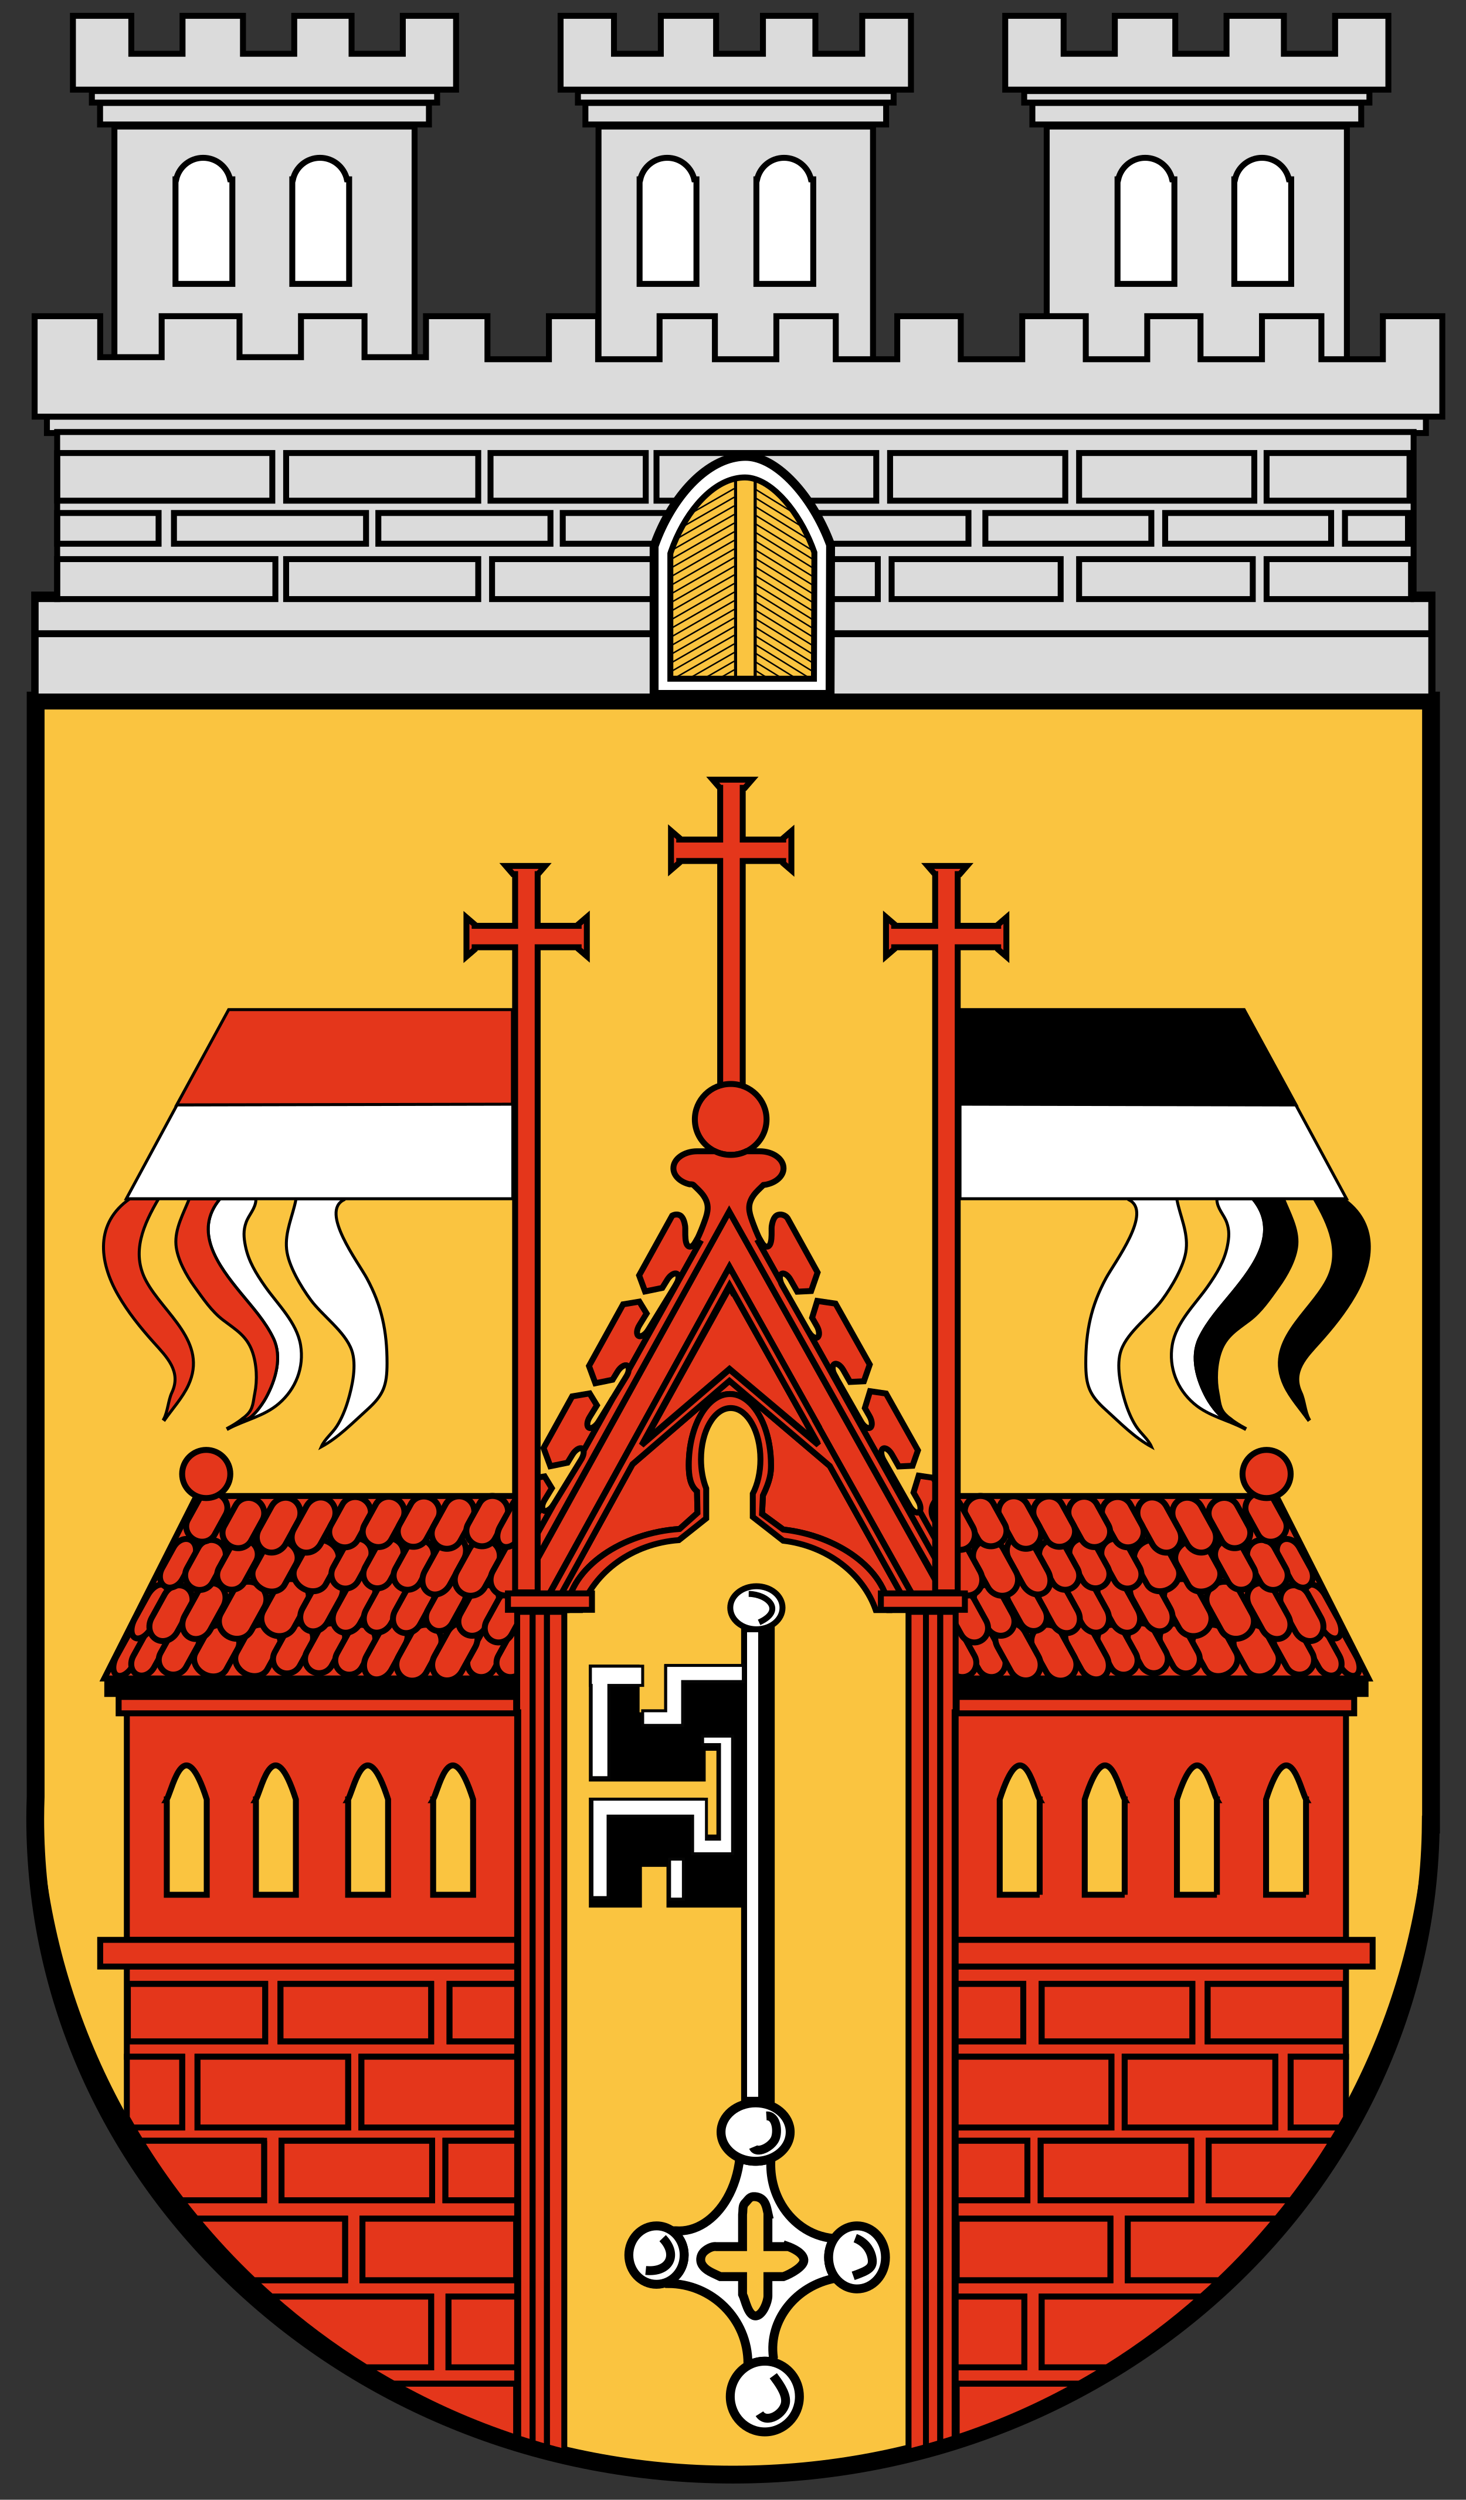 <?xml version="1.0" encoding="utf-8"?>
<!-- Generator: Adobe Illustrator 12.0.0, SVG Export Plug-In . SVG Version: 6.00 Build 51448)  -->
<!DOCTYPE svg PUBLIC "-//W3C//DTD SVG 1.0//EN" "http://www.w3.org/TR/2001/REC-SVG-20010904/DTD/svg10.dtd">
<svg  version="1.0" id="Layer_1" xmlns="http://www.w3.org/2000/svg" xmlns:xlink="http://www.w3.org/1999/xlink" width="494" height="841.89" viewBox="0 0 494 841.89"
	 style="overflow:visible;enable-background:new 0 0 494 841.89;" xml:space="preserve">
<rect x="0" y="0" width="494" height="841.89" fill="#333333" stroke="none"/>
<style type="text/css">
<![CDATA[
	.st0{fill:#E4361B;stroke:#000000;stroke-width:2;}
	.st1{stroke:#000000;}
	.st2{fill:none;stroke:#000000;stroke-width:0.5;}
	.st3{fill:#FFFFFF;stroke:#000000;stroke-width:2;}
	.st4{fill:#FFFFFF;stroke:#000000;stroke-width:3;}
	.st5{fill:#E4361B;stroke:#000000;}
	.st6{fill:#FAC440;stroke:#000000;stroke-width:3;}
	.st7{fill:none;}
	.st8{fill:none;stroke:#000000;stroke-width:2;}
	.st9{fill:none;stroke:#000000;stroke-width:3;}
	.st10{fill:none;stroke:#000000;stroke-width:5;}
	.st11{fill:none;stroke:#000000;stroke-width:6;}
	.st12{fill:#FFFFFF;stroke:#000000;}
	.st13{fill:#DBDBDB;stroke:#000000;stroke-width:2;}
	.st14{fill:#FFFFFF;stroke:#050505;}
	.st15{fill:#FAC440;stroke:#000000;}
]]>
</style>
<path class="st6" d="M482.215,200.733H12.012v391.063c-0.085,2.582-0.143,5.171-0.143,7.774
	c0,129.218,105.278,233.97,235.144,233.97c129.155,0,233.976-103.614,235.116-231.86h0.086V200.733z"/>
<path class="st11" d="M482.215,235.947H12.012v369.231c-0.085,2.438-0.144,4.883-0.144,7.34
	c0,122.005,105.278,220.907,235.145,220.907c129.155,0,233.976-97.83,235.116-218.914h0.086V235.947z"/>
<g>
	<g>
		<rect x="250.738" y="548.725" class="st3" width="9.321" height="158.462"/>
		<line class="st10" x1="257.988" y1="706.668" x2="257.988" y2="549.243"/>
		<ellipse class="st3" cx="254.881" cy="541.476" rx="8.803" ry="7.249"/>
		<path class="st8" d="M255.792,546.396c8.825-3.992,2.871-9.532-3.5-9.58"/>
		<polygon points="250.738,560.636 223.811,560.636 223.811,576.689 215.524,576.689 215.524,560.636 198.436,560.636 
			198.436,599.992 209.828,599.992 215.524,599.992 237.792,599.992 237.792,589.635 241.417,589.635 241.417,617.857 
			237.274,617.857 237.274,605.429 216.302,605.429 209.828,605.429 198.436,605.429 198.436,642.455 216.302,642.455 
			216.302,628.732 224.587,628.732 224.587,642.455 241.417,642.455 244.783,642.455 250.479,642.455 250.479,589.635 
			250.738,589.635 		"/>
		<polygon class="st14" points="216.561,561.153 205.168,561.153 199.213,561.153 198.954,561.153 198.954,567.626 199.213,567.626 
			199.213,598.697 205.168,598.697 205.168,567.626 216.561,567.626 		"/>
		<polygon class="st14" points="250.479,560.895 230.024,560.895 224.328,560.895 224.328,566.332 224.328,576.171 216.561,576.171 
			216.561,581.091 224.328,581.091 230.024,581.091 230.024,576.171 230.024,566.332 250.479,566.332 		"/>
		<polygon class="st14" points="242.453,584.715 236.756,584.715 236.756,587.563 242.453,587.563 242.453,619.41 238.051,619.41 
			238.051,611.644 238.051,607.241 238.051,605.947 204.909,605.947 199.472,605.947 199.472,611.644 199.472,639.09 
			204.909,639.09 204.909,611.644 233.39,611.644 233.39,619.41 233.39,623.813 233.39,624.33 242.453,624.33 246.854,624.33 
			246.854,619.41 246.854,587.563 246.854,584.715 		"/>
		<rect x="225.623" y="626.143" class="st14" width="4.66" height="13.465"/>
	</g>
	<g>
		<g>
			<path class="st7" d="M265.289,756.495l-0.051,0.145h-6.474v-10.615l0.124-0.031c-0.331-1.43-0.549-3.231-1.438-4.526
				c-0.612-0.88-1.534-1.532-3.004-1.657c-1.864-0.165-2.206,0.974-3.407,2.186c-0.115,0.114-0.218,0.238-0.291,0.373
				c-0.559,0.933-0.342,2.278-0.528,3.531v10.74h-8.802c-0.28-0.052-0.59-0.052-0.902,0c-1.294,0.187-2.765,1.108-3.5,1.937
				c-0.508,0.57-0.818,1.327-0.891,2.092c-0.052,0.664,0.062,1.326,0.373,1.886c1.212,2.217,3.998,3.076,6.214,4.185h7.508v5.955
				c0.964,1.937,1.887,7.675,4.661,7.25c2.186-0.343,3.863-4.703,3.884-6.671v-6.534h5.23c2.506-0.911,7.032-3.449,6.888-5.614
				C270.717,758.763,267.133,757.147,265.289,756.495z"/>
			<path class="st4" d="M279.22,760.265c0-2.382,0.715-4.577,1.905-6.349l-0.279-0.03c-7.943-0.727-14.552-5.646-18.166-12.584
				c-2.195-4.226-3.283-9.197-2.869-14.428c-1.563,0.652-3.324,1.025-5.188,1.025c-1.927,0-3.749-0.394-5.344-1.087
				c-0.519,5.085-2.04,9.725-4.247,13.566c-4.09,7.115-10.543,11.508-17.41,10.916l-1.191,0.032
				c2.485,1.771,4.111,4.764,4.111,8.161c0,0.342-0.021,0.674-0.051,1.004c-0.342,3.636-2.569,6.69-5.634,8.059l0.249,0.518
				c14.882,0,26.927,12.045,26.927,26.928l0.146,0.662c1.646-0.921,3.542-1.439,5.551-1.439c0.851,0,1.688,0.094,2.486,0.27
				l0.383-1.574c-1.688-12.366,7.457-24.142,20.87-26.617l0.093-0.072C280.11,765.36,279.22,762.927,279.22,760.265z
				 M263.995,766.738h-5.23v6.534c-0.021,1.968-1.698,6.328-3.884,6.671c-2.774,0.425-3.697-5.313-4.661-7.25v-5.955h-7.508
				c-2.216-1.108-5.002-1.968-6.214-4.185c-0.311-0.56-0.425-1.222-0.373-1.886c0.073-0.765,0.383-1.521,0.891-2.092
				c0.735-0.828,2.206-1.75,3.5-1.937c0.312-0.052,0.622-0.052,0.902,0h8.802v-10.74c0.187-1.253-0.03-2.599,0.528-3.531
				c0.073-0.135,0.176-0.259,0.291-0.373c1.201-1.212,1.543-2.351,3.407-2.186c1.47,0.125,2.392,0.777,3.004,1.657
				c0.89,1.295,1.107,3.097,1.438,4.526l-0.124,0.031v10.615h6.474l0.051-0.145c1.844,0.652,5.428,2.268,5.594,4.629
				C271.027,763.289,266.501,765.827,263.995,766.738z"/>
		</g>
		<path class="st4" d="M249.278,726.813c-3.749-1.646-6.308-4.94-6.308-8.752c0-5.438,5.22-9.839,11.651-9.839
			s11.651,4.401,11.651,9.839c0,3.863-2.631,7.197-6.463,8.813c-1.563,0.652-3.324,1.025-5.188,1.025
			C252.695,727.899,250.873,727.506,249.278,726.813z"/>
		<path class="st4" d="M226.431,751.327c2.485,1.771,4.111,4.764,4.111,8.161c0,0.342-0.021,0.674-0.051,1.004
			c-0.342,3.636-2.569,6.69-5.634,8.059c-1.119,0.497-2.341,0.776-3.635,0.776c-5.147,0-9.321-4.401-9.321-9.839
			s4.174-9.839,9.321-9.839C223.147,749.649,224.95,750.271,226.431,751.327z"/>
		<path class="st4" d="M281.125,753.916c1.74-2.589,4.536-4.267,7.675-4.267c5.293,0,9.58,4.753,9.58,10.615
			s-4.287,10.616-9.58,10.616c-2.89,0-5.479-1.419-7.239-3.656c-1.45-1.864-2.341-4.298-2.341-6.96
			C279.22,757.883,279.935,755.688,281.125,753.916z"/>
		<path class="st4" d="M260.215,795.488c5.24,1.17,9.166,5.935,9.166,11.642c0,6.576-5.221,11.91-11.652,11.91
			c-6.431,0-11.65-5.334-11.65-11.91c0-4.526,2.465-8.451,6.1-10.472c1.646-0.921,3.542-1.439,5.551-1.439
			C258.579,795.219,259.417,795.313,260.215,795.488z"/>
	</g>
	<path class="st9" d="M258.247,712.623c3.484-0.21,3.961,5.256,2.987,7.626c-1.177,2.857-6.331,5.394-7.389,2.852"/>
	<path class="st9" d="M223.292,753.792c5.37,5.609,2.305,11.665-5.696,10.875"/>
	<path class="st9" d="M288.188,753.792c3.204,1.226,4.889,3.676,5.474,5.879c1.059,3.981-0.697,4.878-6.157,6.809"/>
	<path class="st9" d="M255.916,812.919c2.314,3.695,8.552,0.025,8.802-4.063c0.188-3.047-2.544-6.545-4.141-8.717"/>
</g>
<g>
	<rect x="12.012" y="213.598" class="st13" width="470.286" height="20.98"/>
	<g>
		<rect x="30.957" y="30.665" class="st13" width="116.342" height="3.884"/>
		<rect x="33.718" y="34.678" class="st13" width="110.818" height="7.25"/>
		<rect x="38.551" y="42.618" class="st13" width="101.152" height="87.688"/>
		<polygon class="st13" points="153.683,5.33 153.683,30.187 24.573,30.187 24.573,5.33 44.251,5.33 44.251,18.11 61.506,18.11 
			61.506,5.33 81.878,5.33 81.878,18.11 99.143,18.11 99.143,5.33 118.469,5.33 118.469,18.11 135.734,18.11 135.734,5.33 		"/>
		<path class="st3" d="M116.896,60.397c-0.942-4.149-4.647-7.25-9.083-7.25s-8.14,3.101-9.083,7.25h-0.239v35.213h19.16V60.397
			H116.896z"/>
		<path class="st3" d="M77.54,60.397c-0.943-4.149-4.647-7.25-9.083-7.25c-4.435,0-8.139,3.101-9.083,7.25h-0.238v35.213h19.16
			V60.397H77.54z"/>
	</g>
	<g>
		<rect x="345.115" y="30.665" class="st13" width="116.342" height="3.884"/>
		<rect x="347.877" y="34.678" class="st13" width="110.818" height="7.25"/>
		<rect x="352.71" y="42.618" class="st13" width="101.152" height="87.688"/>
		<polygon class="st13" points="467.84,5.33 467.84,30.187 338.731,30.187 338.731,5.33 358.41,5.33 358.41,18.11 375.664,18.11 
			375.664,5.33 396.036,5.33 396.036,18.11 413.301,18.11 413.301,5.33 432.628,5.33 432.628,18.11 449.893,18.11 449.893,5.33 		
			"/>
		<path class="st3" d="M434.335,60.397c-0.943-4.149-4.648-7.25-9.083-7.25c-4.436,0-8.141,3.101-9.082,7.25h-0.239v35.213h19.16
			V60.397H434.335z"/>
		<path class="st3" d="M394.978,60.397c-0.941-4.149-4.646-7.25-9.082-7.25c-4.435,0-8.14,3.101-9.083,7.25h-0.237v35.213h19.159
			V60.397H394.978z"/>
	</g>
	<g>
		<rect x="194.74" y="30.665" class="st13" width="106.387" height="3.884"/>
		<rect x="197.265" y="34.678" class="st13" width="101.336" height="7.25"/>
		<rect x="201.685" y="42.618" class="st13" width="92.497" height="87.688"/>
		<polygon class="st13" points="306.963,5.33 306.963,30.187 188.902,30.187 188.902,5.33 206.896,5.33 206.896,18.11 
			222.675,18.11 222.675,5.33 241.304,5.33 241.304,18.11 257.09,18.11 257.09,5.33 274.762,5.33 274.762,18.11 290.551,18.11 
			290.551,5.33 		"/>
		<path class="st3" d="M273.284,60.397c-0.941-4.149-4.646-7.25-9.082-7.25s-8.14,3.101-9.083,7.25h-0.238v35.213h19.16V60.397
			H273.284z"/>
		<path class="st3" d="M233.929,60.397c-0.943-4.149-4.647-7.25-9.083-7.25c-4.435,0-8.139,3.101-9.083,7.25h-0.239v35.213h19.161
			V60.397H233.929z"/>
	</g>
	<rect x="15.808" y="140.319" class="st13" width="464.679" height="5.523"/>
	<polygon class="st13" points="486.016,106.486 486.016,140.322 11.67,140.322 11.67,106.486 33.761,106.486 33.761,120.292 
		54.475,120.292 54.475,106.486 80.709,106.486 80.709,120.292 101.423,120.292 101.423,106.486 122.831,106.486 122.831,120.292 
		143.544,120.292 143.544,106.486 164.258,106.486 164.258,120.986 184.972,120.986 184.972,106.486 201.543,106.486 
		201.543,120.986 222.257,120.986 222.257,106.486 240.899,106.486 240.899,120.986 261.612,120.986 261.612,106.486 
		281.633,106.486 281.633,120.986 302.347,120.986 302.347,106.486 323.755,106.486 323.755,120.986 344.469,120.986 
		344.469,106.486 365.876,106.486 365.876,120.986 386.589,120.986 386.589,106.486 404.538,106.486 404.538,120.986 
		425.252,120.986 425.252,106.486 445.272,106.486 445.272,120.986 465.985,120.986 465.985,106.486 	"/>
	<polygon class="st13" points="476.345,201.77 476.345,145.498 19.26,145.498 19.26,201.77 12.012,201.77 12.012,213.267 
		482.298,213.267 482.298,201.77 	"/>
	<g>
		<rect x="19.262" y="152.574" class="st8" width="72.498" height="16.053"/>
		<rect x="96.42" y="152.574" class="st8" width="64.73" height="16.053"/>
		<rect x="165.293" y="152.574" class="st8" width="52.303" height="16.053"/>
		<rect x="221.221" y="152.574" class="st8" width="74.052" height="16.053"/>
		<rect x="299.934" y="152.574" class="st8" width="59.034" height="16.053"/>
		<rect x="363.628" y="152.574" class="st8" width="59.035" height="16.053"/>
		<rect x="426.806" y="152.574" class="st8" width="48.161" height="16.053"/>
		<rect x="453.216" y="172.77" class="st8" width="21.231" height="10.357"/>
		<rect x="392.628" y="172.77" class="st8" width="55.928" height="10.357"/>
		<rect x="332.04" y="172.77" class="st8" width="55.928" height="10.357"/>
		<rect x="189.632" y="172.77" class="st8" width="136.711" height="10.357"/>
		<rect x="127.491" y="172.77" class="st8" width="57.999" height="10.357"/>
		<rect x="58.618" y="172.77" class="st8" width="64.73" height="10.357"/>
		<rect x="19.262" y="172.77" class="st8" width="34.178" height="10.357"/>
		<rect x="19.262" y="188.305" class="st8" width="73.534" height="13.464"/>
		<rect x="96.42" y="188.305" class="st8" width="64.73" height="13.464"/>
		<rect x="165.812" y="188.305" class="st8" width="129.979" height="13.464"/>
		<rect x="300.451" y="188.305" class="st8" width="56.963" height="13.464"/>
		<rect x="363.628" y="188.305" class="st8" width="58.518" height="13.464"/>
		<rect x="426.806" y="188.305" class="st8" width="48.677" height="13.464"/>
	</g>
	<g>
		<g>
			<path class="st7" d="M254.498,161.895c-1.166-0.394-2.331-0.601-3.466-0.601c-1.063,0-2.126,0.125-3.18,0.373
				c-8.946,2.01-17.073,12.243-21.254,24.194c-0.071,0.207-0.143,0.424-0.214,0.642v41.583h21.469h6.646h19.281l0.143-41.945
				C269.863,174.604,262.053,164.401,254.498,161.895z"/>
			<path class="st4" d="M254.498,154.1c-1.084-0.268-2.167-0.408-3.241-0.408c-1.145,0-2.279,0.109-3.404,0.328
				c-11.419,2.118-21.847,14.583-27.163,29.164c-0.092,0.249-0.184,0.506-0.276,0.766v49.927h27.439h6.646h25.211l0.173-50.365
				C274.618,169.129,264.281,156.486,254.498,154.1z M273.779,228.086h-19.281h-6.646h-21.469v-41.583
				c0.072-0.217,0.144-0.435,0.214-0.642c4.181-11.952,12.309-22.185,21.254-24.194c1.054-0.248,2.117-0.373,3.18-0.373
				c1.135,0,2.3,0.207,3.466,0.601c7.555,2.506,15.365,12.708,19.424,24.246L273.779,228.086z"/>
		</g>
		<path class="st15" d="M254.498,161.895v66.191h-6.646v-66.419c1.054-0.248,2.117-0.373,3.18-0.373
			C252.167,161.294,253.332,161.501,254.498,161.895z"/>
		<path class="st15" d="M273.922,186.141l-0.143,41.945h-19.281v-66.191C262.053,164.401,269.863,174.604,273.922,186.141z"/>
		<path class="st15" d="M247.853,161.667v66.419h-21.469v-41.583c0.072-0.217,0.144-0.435,0.214-0.642
			C230.779,173.91,238.907,163.677,247.853,161.667z"/>
		<g>
			<line class="st2" x1="254.182" y1="179.078" x2="273.861" y2="191.248"/>
			<line class="st2" x1="254.182" y1="176.171" x2="273.861" y2="188.341"/>
			<line class="st2" x1="254.182" y1="216.869" x2="272.644" y2="228.287"/>
			<line class="st2" x1="254.182" y1="213.962" x2="273.861" y2="226.131"/>
			<line class="st2" x1="254.182" y1="211.055" x2="273.861" y2="223.224"/>
			<line class="st2" x1="254.182" y1="208.148" x2="273.861" y2="220.318"/>
			<line class="st2" x1="254.182" y1="205.242" x2="273.861" y2="217.411"/>
			<line class="st2" x1="254.182" y1="202.334" x2="273.861" y2="214.503"/>
			<line class="st2" x1="254.182" y1="199.427" x2="273.861" y2="211.597"/>
			<line class="st2" x1="254.182" y1="196.52" x2="273.861" y2="208.689"/>
			<line class="st2" x1="254.182" y1="193.613" x2="273.861" y2="205.782"/>
			<line class="st2" x1="254.182" y1="190.706" x2="273.861" y2="202.876"/>
			<line class="st2" x1="254.182" y1="187.799" x2="273.861" y2="199.969"/>
			<line class="st2" x1="254.182" y1="184.892" x2="273.861" y2="197.062"/>
			<line class="st2" x1="254.182" y1="181.985" x2="273.861" y2="194.154"/>
			<line class="st2" x1="254.182" y1="173.265" x2="273.861" y2="185.434"/>
			<line class="st2" x1="254.182" y1="170.357" x2="272.267" y2="181.541"/>
			<line class="st2" x1="254.182" y1="167.45" x2="270.084" y2="177.285"/>
			<line class="st2" x1="254.182" y1="164.543" x2="267.088" y2="172.524"/>
			<line class="st2" x1="254.182" y1="219.776" x2="267.984" y2="228.311"/>
			<line class="st2" x1="254.182" y1="222.684" x2="262.963" y2="228.113"/>
			<line class="st2" x1="254.182" y1="225.59" x2="258.336" y2="228.16"/>
		</g>
		<g>
			<line class="st2" x1="247.408" y1="179.078" x2="226.195" y2="191.248"/>
			<line class="st2" x1="247.408" y1="176.171" x2="226.195" y2="188.341"/>
			<line class="st2" x1="247.408" y1="216.869" x2="227.506" y2="228.287"/>
			<line class="st2" x1="247.408" y1="213.962" x2="226.195" y2="226.131"/>
			<line class="st2" x1="247.408" y1="211.055" x2="226.195" y2="223.224"/>
			<line class="st2" x1="247.408" y1="208.148" x2="226.195" y2="220.318"/>
			<line class="st2" x1="247.408" y1="205.242" x2="226.195" y2="217.411"/>
			<line class="st2" x1="247.408" y1="202.334" x2="226.195" y2="214.503"/>
			<line class="st2" x1="247.408" y1="199.427" x2="226.195" y2="211.597"/>
			<line class="st2" x1="247.408" y1="196.52" x2="226.195" y2="208.689"/>
			<line class="st2" x1="247.408" y1="193.613" x2="226.195" y2="205.782"/>
			<line class="st2" x1="247.408" y1="190.706" x2="226.195" y2="202.876"/>
			<line class="st2" x1="247.408" y1="187.799" x2="226.195" y2="199.969"/>
			<line class="st2" x1="247.408" y1="184.892" x2="226.195" y2="197.062"/>
			<line class="st2" x1="247.408" y1="181.985" x2="226.195" y2="194.154"/>
			<line class="st2" x1="247.408" y1="173.265" x2="226.195" y2="185.434"/>
			<line class="st2" x1="247.408" y1="170.357" x2="227.912" y2="181.541"/>
			<line class="st2" x1="247.408" y1="167.45" x2="230.266" y2="177.285"/>
			<line class="st2" x1="247.408" y1="164.543" x2="233.495" y2="172.524"/>
			<line class="st2" x1="247.408" y1="219.776" x2="232.529" y2="228.311"/>
			<line class="st2" x1="247.408" y1="222.684" x2="237.941" y2="228.113"/>
			<line class="st2" x1="247.408" y1="225.59" x2="242.928" y2="228.16"/>
		</g>
	</g>
</g>
<g>
	<g>
		<path class="st0" d="M279.624,493.74l-16.665-14.147l-8.896-7.55l-1.325-1.119l-6.939-5.882l-16.923,14.551l-15.743,13.557
			l-27.021,49.103h4.91c1.305-14.438,18.663-26.017,37.989-27.311l6.018-5.396l-0.146-7.271c-2.351-1.978-2.786-5.313-2.786-8.834
			c0-13.227,6.204-23.945,13.857-23.945c2.154,0,4.185,0.849,5.997,2.361c4.65,3.862,7.85,12.076,7.85,21.584
			c0,2.548-0.228,5.013-2.724,10.243l-0.3,6.203l7.156,5.252c18.208,2.039,34.396,13.267,35.658,27.113h7.095L279.624,493.74z"/>
		<path class="st0" d="M314.506,497.718l25.26,44.97l-11.361-0.032v-0.579l-18.486-33.091c0.465-0.704,0.279-2.164-0.498-3.521
			l-1.584-2.796l1.739-5.677L314.506,497.718z"/>
		<path class="st0" d="M324.789,542.169l-43.933-78.639l0.477-0.26l8.876,15.597c0.901,1.585,2.268,2.465,3.044,1.959
			c0.777-0.529,0.674-2.238-0.228-3.822l-1.595-2.786l1.751-5.676l5.385,0.787l10.75,19.14l-1.813,5.188l-4.661,0.228l-2.298-4.038
			c-0.902-1.585-2.268-2.466-3.045-1.938c-0.777,0.507-0.674,2.216,0.237,3.812l8.866,15.608c0.372,0.631,0.808,1.16,1.242,1.521
			c0.664,0.55,1.336,0.735,1.802,0.426c0.115-0.073,0.198-0.176,0.271-0.291l18.486,33.091v0.579l-3.615-0.01V542.169z"/>
		<path class="st0" d="M281.105,459.449c-0.777,0.518-0.674,2.217,0.228,3.821l-0.477,0.26l-8.317-14.894
			c0.901,1.48,2.186,2.268,2.931,1.781c0.777-0.518,0.675-2.237-0.227-3.822l-1.586-2.786l1.74-5.664l6.152,0.899l11.527,20.518
			l-1.967,5.635l-4.673,0.229l-2.288-4.03C283.238,459.801,281.882,458.921,281.105,459.449z"/>
		<polygon class="st0" points="269.349,480.847 245.818,461.013 222.609,480.847 217.078,485.568 245.902,433.547 246.533,434.696 
			246.627,434.54 264.44,466.264 272.777,481.208 272.736,481.208 275.356,485.91 		"/>
		<path class="st0" d="M263.322,429.041c-0.57,0.372-0.663,1.398-0.312,2.548l-7.404-13.256l0.725-0.405
			c0.56,0.964,1.129,1.688,1.625,1.854c2.694,0.849,1.887-5.469,2.083-6.774c0.165-1.118,0.59-3.055,1.719-3.676
			c1.233-0.673,2.931-0.103,3.625,0.942l10.119,18.281l-2.176,6.245l-4.661,0.228l-2.298-4.039
			C265.465,429.394,264.1,428.523,263.322,429.041z"/>
		<path class="st0" d="M263.913,282.297v0.461h-13.637v-17.425h0.744l2.386-2.75h-13.249l2.384,2.75h0.139v17.425h-13.808v-0.59
			l-2.763-2.375v13.191l2.763-2.375v-0.633h13.808V375.3c2.532,0.939,5.064,1.22,7.596,1.298v-86.621h13.637v0.762l2.761,2.375
			v-13.192L263.913,282.297z"/>
		<path class="st0" d="M251.525,387.737c-1.595,0.788-3.397,1.223-5.293,1.223c-1.905,0-3.708-0.435-5.302-1.223
			c-0.632-0.3-1.244-0.663-1.802-1.077c-3.024-2.165-4.982-5.676-4.982-9.652c0-6.597,5.407-11.942,12.086-11.942
			c6.67,0,12.076,5.345,12.076,11.942c0,4.35-2.351,8.161-5.851,10.232C252.157,387.427,251.847,387.593,251.525,387.737z"/>
		<polygon class="st0" points="246.026,427.042 245.994,427.094 245.777,426.69 231.588,452.479 213.34,485.548 205.696,499.416 
			199.43,510.757 195.401,518.058 182.196,541.993 181.906,541.993 171.777,541.993 184.982,518.058 185.904,516.391 
			189.011,510.757 193.547,502.534 198.819,492.984 214.044,465.394 214.22,465.063 231.268,434.178 238.89,420.362 
			245.716,407.996 252.51,420.134 260.608,434.613 277.863,465.455 293.938,494.186 298.441,502.244 303.206,510.757 
			306.189,516.102 307.286,518.058 320.968,542.512 310.539,542.512 296.857,518.058 292.777,510.757 286.387,499.344 
			278.629,485.487 275.336,479.593 275.346,479.593 275.305,479.52 275.346,479.52 260.691,453.317 		"/>
		<path class="st0" d="M228.015,432.271c0.777-1.448,0.829-2.889,0.052-3.293c-0.818-0.424-2.268,0.486-3.221,2.051l-1.678,2.724
			l-5.8,1.191l-1.999-5.406l11.144-20.113c0.798-0.446,1.833-0.549,2.662-0.094c1.118,0.622,1.543,2.559,1.708,3.676
			c0.197,1.306-0.61,7.624,2.082,6.774c0.508-0.167,1.066-0.891,1.626-1.854l1.18,0.663l-7.674,13.734L228.015,432.271z"/>
		<path class="st0" d="M228.098,432.324l-16.25,29.082c0.093-0.715-0.083-1.273-0.518-1.501c-0.829-0.436-2.269,0.477-3.231,2.04
			l-1.678,2.733l-5.8,1.181l-2.144-5.81l11.496-20.766l5.468-0.911l2.444,3.996l-2.434,3.957c-0.953,1.554-1.067,3.18-0.238,3.615
			c0.818,0.436,2.268-0.477,3.221-2.052l9.394-15.297c0.063-0.104,0.125-0.217,0.187-0.321L228.098,432.324z"/>
		<path class="st0" d="M228.761,518.69c-15.639,1.149-28.585,10.699-33.09,23.562h-4.65c1.305-14.438,18.663-26.017,37.989-27.311
			l6.018-5.396l-0.146-7.271c-2.351-1.978-2.786-5.313-2.786-8.834c0-13.227,6.204-23.945,13.857-23.945
			c2.154,0,4.185,0.849,5.997,2.361c4.65,3.862,7.85,12.076,7.85,21.584c0,2.548-0.228,5.013-2.724,10.243l-0.3,6.203l7.156,5.252
			c18.208,2.039,34.396,13.267,35.658,27.113h-4.484c-4.317-12.335-16.414-21.625-31.194-23.364l-0.994-0.777l-4.205-3.294
			l-3.873-3.014l-1.17-0.922v-0.114v-7.685c1.594-3.076,2.567-7.135,2.567-11.578c0-4.723-1.098-9.021-2.878-12.128
			c-0.788-1.397-1.72-2.558-2.745-3.418c-1.326-1.129-2.808-1.74-4.382-1.74c-2.795,0-5.323,1.968-7.135,5.158
			c-1.781,3.106-2.879,7.405-2.879,12.128c0,3.624,0.642,6.99,1.75,9.777v9.485v0.622L237.191,512l-2.6,2.071l-0.953,0.755
			l-4.143,3.284L228.761,518.69z"/>
		<path class="st0" d="M206.493,471.007l-9.839,17.606c-0.072-0.352-0.249-0.621-0.518-0.766c-0.818-0.445-2.268,0.476-3.221,2.029
			l-1.678,2.745l-5.799,1.181l-2.269-6.122l9.643-17.398l5.883-0.995l2.444,4.009l-2.434,3.956c-0.953,1.555-1.066,3.18-0.238,3.615
			c0.829,0.436,2.269-0.487,3.231-2.051L206.493,471.007z"/>
		<path class="st0" d="M222.609,481.208l23.209-19.967l23.53,19.967l6.247,5.313l0.176,0.146l-0.415-0.757l0.239,0.208
			l-11.155-19.854l-18.414-33.027l-0.032,0.051l-0.196-0.362l-29.6,53.804l0.88-0.766L222.609,481.208z M195.401,518.245
			l4.029-7.323l6.266-11.372l7.644-13.909l18.248-33.162l14.189-25.716l0.217,0.404l0.032-0.052l14.665,26.202l14.613,26.202h-0.011
			l0.042,0.073h-0.042l3.335,5.987l7.758,13.898l6.391,11.443l4.08,7.323l13.682,24.525h-3.563l-0.29-0.519l-27.062-48.512
			l-16.665-14.147l-8.896-7.55l-1.325-1.119l-6.939-5.882l-16.923,14.551l-15.743,13.557l-27.021,49.103h-0.435l0.145-0.259h-3.49
			L195.401,518.245z"/>
		<path class="st0" d="M186.629,506.563l-19.896,35.606v0.519h-3.615v-0.611l18.912-33.857l0.725-0.217
			c0.073,0.363,0.238,0.643,0.518,0.788c0.487,0.269,1.181,0.051,1.864-0.477c0.486-0.373,0.973-0.912,1.367-1.555L186.629,506.563z
			"/>
		<path class="st0" d="M183.522,505.185c-0.642,1.036-0.901,2.093-0.767,2.817l-0.725,0.217l-18.912,33.857v0.611H152.7
			l24.598-44.411l6.214-1.045l2.434,3.986L183.522,505.185z"/>
		<path class="st0" d="M196.085,491.131c0.508-0.942,0.704-1.875,0.569-2.518l9.839-17.606l4.588-7.487
			c0.063-0.104,0.125-0.218,0.187-0.321c0.342-0.633,0.539-1.253,0.58-1.792l16.25-29.082l7.674-13.734l-1.18-0.663
			c1.222-2.143,2.414-5.478,2.807-6.556c1.264-3.417,1.709-5.768-0.383-8.741c-0.891-1.284-2.206-2.423-3.335-3.542
			c-0.331-0.32-1.315-0.228-1.315-0.228c-3.169-0.756-5.447-2.89-5.447-5.406c0-1.574,0.901-3.014,2.351-4.04
			s3.459-1.678,5.675-1.678h3.583h2.404c1.594,0.788,3.396,1.223,5.302,1.223c1.896,0,3.698-0.435,5.293-1.223h1.212H256
			c4.433,0,8.026,2.558,8.026,5.718c0,2.423-2.113,4.484-5.096,5.313c-0.539,0.166-1.099,0.269-1.688,0.331
			c-1.119,1.108-2.445,2.248-3.336,3.532c-2.081,2.973-1.647,5.324-0.383,8.741c0.403,1.078,1.584,4.413,2.807,6.556l-0.725,0.405
			l7.404,13.256c0.124,0.414,0.312,0.839,0.549,1.264l8.866,15.608c0.03,0.062,0.071,0.112,0.113,0.176l8.317,14.894l43.933,78.639
			v0.477l-3.23-0.01l-14.272-25.001l-1.097-1.958l-2.983-5.313l-4.765-8.493l-4.504-8.017l-16.074-28.626l-17.255-30.707
			l-8.099-14.438l-6.794-12.087l-6.826,12.325l-7.622,13.753l-17.047,30.771l-0.176,0.321l-15.225,27.487l-5.272,9.518l-4.536,8.192
			l-3.107,5.613l-0.922,1.658l-13.495,24.358h0.29l-0.29,0.519h10.419l0.29-0.519h0.135l-0.383,0.694h-15.214v-0.519l19.896-35.606
			l9.27-15.101C195.96,491.359,196.023,491.244,196.085,491.131z"/>
	</g>
	<g>
		<polygon class="st0" points="174.615,503.845 66.213,503.845 35.143,565.298 174.615,565.298 		"/>
		<g>
			<path class="st0" d="M44.783,560.918c-1.464,2.652-3.889,4.119-5.413,3.275l0,0c-1.524-0.841-1.572-3.673-0.107-6.325
				l4.293-7.775c1.464-2.651,3.888-4.118,5.411-3.275l0,0c1.525,0.841,1.576,3.672,0.111,6.327L44.783,560.918z"/>
			<path class="st0" d="M51.936,561.522c-1.315,2.383-3.943,3.452-5.871,2.387l0,0c-1.926-1.064-2.42-3.86-1.105-6.242l3.86-6.989
				c1.315-2.381,3.944-3.453,5.872-2.387l0,0c1.926,1.063,2.419,3.859,1.104,6.242L51.936,561.522z"/>
			<path class="st0" d="M62.719,561.436c-1.315,2.384-4.309,3.252-6.686,1.94l0,0c-2.376-1.313-3.236-4.31-1.92-6.691l3.859-6.989
				c1.317-2.382,4.31-3.251,6.686-1.941l0,0c2.376,1.313,3.235,4.311,1.919,6.696L62.719,561.436z"/>
			<path class="st0" d="M76.241,562.289c-1.314,2.381-4.691,3.041-7.541,1.465l0,0c-2.85-1.57-4.092-4.783-2.776-7.164l3.859-6.988
				c1.316-2.385,4.691-3.039,7.542-1.467l0,0c2.848,1.574,4.091,4.78,2.776,7.165L76.241,562.289z"/>
			<path class="st0" d="M90.106,562.182c-1.315,2.383-4.691,3.038-7.542,1.466l0,0c-2.849-1.574-4.091-4.78-2.776-7.163l3.859-6.99
				c1.317-2.384,4.694-3.042,7.542-1.467l0,0c2.85,1.574,4.091,4.782,2.775,7.167L90.106,562.182z"/>
			<path class="st0" d="M101.018,561.019c-1.315,2.385-4.261,3.275-6.577,1.995l0,0c-2.319-1.277-3.131-4.247-1.815-6.631
				l3.859-6.989c1.316-2.384,4.262-3.277,6.581-1.999l0,0c2.315,1.281,3.127,4.252,1.813,6.637L101.018,561.019z"/>
			<path class="st0" d="M111.803,560.935c-1.314,2.38-4.262,3.274-6.579,1.995l0,0c-2.318-1.28-3.129-4.252-1.814-6.634l3.859-6.987
				c1.316-2.385,4.262-3.278,6.58-1.997l0,0c2.316,1.279,3.128,4.25,1.814,6.635L111.803,560.935z"/>
			<path class="st0" d="M121.985,561.435c-1.313,2.382-4.261,3.275-6.578,1.997l0,0c-2.319-1.279-3.13-4.251-1.815-6.635l3.86-6.989
				c1.316-2.384,4.262-3.277,6.581-1.996l0,0c2.316,1.28,3.129,4.249,1.814,6.635L121.985,561.435z"/>
			<path class="st0" d="M166.485,562.245c-1.315,2.382-4.26,3.277-6.579,1.998l0,0c-2.317-1.28-3.128-4.252-1.813-6.633l3.859-6.989
				c1.316-2.385,4.262-3.279,6.579-1.996l0,0c2.317,1.278,3.129,4.248,1.813,6.633L166.485,562.245z"/>
			<path class="st0" d="M176.324,562.245c-1.315,2.382-4.26,3.277-6.579,1.998l0,0c-2.317-1.28-3.128-4.252-1.813-6.633l3.859-6.989
				c1.316-2.385,4.261-3.279,6.579-1.996l0,0c2.318,1.278,3.129,4.248,1.813,6.633L176.324,562.245z"/>
			<path class="st0" d="M131.921,562.301c-1.559,2.824-4.702,4.075-7.02,2.797l0,0c-2.318-1.281-2.931-4.609-1.372-7.435
				l4.575-8.283c1.561-2.826,4.704-4.078,7.022-2.796l0,0c2.316,1.278,2.931,4.609,1.372,7.435L131.921,562.301z"/>
			<path class="st0" d="M143.725,563.146c-1.473,2.668-4.785,3.663-7.396,2.221l0,0c-2.611-1.442-3.532-4.777-2.058-7.447
				l4.323-7.829c1.475-2.671,4.787-3.669,7.398-2.225l0,0c2.61,1.444,3.531,4.778,2.057,7.45L143.725,563.146z"/>
			<path class="st0" d="M155.643,562.854c-1.533,2.777-4.844,3.89-7.398,2.479l0,0c-2.552-1.408-3.376-4.804-1.843-7.581
				l4.497-8.144c1.535-2.78,4.846-3.89,7.399-2.48l0,0c2.552,1.413,3.377,4.806,1.845,7.583L155.643,562.854z"/>
			<path class="st0" d="M163.513,548.213c-1.355,2.455-4.334,3.407-6.651,2.126l0,0c-2.319-1.279-3.097-4.308-1.743-6.763l3.978-7.2
				c1.356-2.456,4.333-3.409,6.652-2.129l0,0c2.316,1.282,3.096,4.31,1.741,6.767L163.513,548.213z"/>
			<path class="st0" d="M172.407,550.465c-1.355,2.455-4.333,3.406-6.651,2.124l0,0c-2.318-1.279-3.098-4.305-1.742-6.76
				l3.976-7.202c1.357-2.457,4.335-3.411,6.654-2.128l0,0c2.316,1.281,3.096,4.308,1.74,6.766L172.407,550.465z"/>
			<path class="st0" d="M50.943,548.229c-1.49,2.698-3.935,4.204-5.458,3.362l0,0c-1.525-0.843-1.552-3.714-0.062-6.41l4.371-7.915
				c1.491-2.699,3.936-4.206,5.461-3.364l0,0c1.523,0.844,1.551,3.711,0.061,6.412L50.943,548.229z"/>
			<path class="st0" d="M59.722,549.643c-1.49,2.698-4.625,3.823-7.003,2.512l0,0c-2.375-1.313-3.092-4.564-1.601-7.265l4.371-7.914
				c1.491-2.699,4.625-3.827,7.001-2.513l0,0c2.376,1.311,3.094,4.565,1.604,7.265L59.722,549.643z"/>
			<path class="st0" d="M70.846,548.944c-1.49,2.698-4.626,3.825-7.002,2.512l0,0c-2.376-1.314-3.094-4.566-1.603-7.267l4.37-7.914
				c1.492-2.699,4.626-3.827,7.003-2.513l0,0c2.376,1.313,3.094,4.567,1.603,7.269L70.846,548.944z"/>
			<path class="st0" d="M84.739,549.127c-1.489,2.697-5.009,3.608-7.858,2.037l0,0c-2.849-1.576-3.95-5.041-2.459-7.738l4.371-7.917
				c1.491-2.7,5.01-3.613,7.858-2.038l0,0c2.85,1.573,3.951,5.039,2.461,7.741L84.739,549.127z"/>
			<path class="st0" d="M99.04,548.228c-1.49,2.698-5.008,3.611-7.856,2.037l0,0c-2.851-1.575-3.952-5.04-2.462-7.738l4.371-7.915
				c1.491-2.699,5.01-3.614,7.859-2.038l0,0c2.849,1.573,3.95,5.039,2.459,7.741L99.04,548.228z"/>
			<path class="st0" d="M110.355,546.33c-1.489,2.7-4.578,3.852-6.894,2.572l0,0c-2.319-1.279-2.989-4.508-1.499-7.207l4.372-7.916
				c1.49-2.698,4.579-3.853,6.895-2.569l0,0c2.317,1.28,2.989,4.505,1.499,7.207L110.355,546.33z"/>
			<path class="st0" d="M121.305,546.797c-1.49,2.696-4.579,3.848-6.896,2.567l0,0c-2.318-1.28-2.987-4.507-1.498-7.204l4.372-7.916
				c1.491-2.7,4.578-3.854,6.895-2.571l0,0c2.318,1.28,2.989,4.509,1.499,7.209L121.305,546.797z"/>
			<path class="st0" d="M131.774,546.774c-1.49,2.698-4.578,3.851-6.896,2.569l0,0c-2.318-1.279-2.987-4.506-1.496-7.203l4.37-7.916
				c1.493-2.698,4.579-3.855,6.897-2.574l0,0c2.316,1.284,2.986,4.509,1.496,7.209L131.774,546.774z"/>
			<path class="st0" d="M141.558,547.077c-1.441,2.61-4.49,3.688-6.807,2.407l0,0c-2.318-1.277-3.027-4.435-1.586-7.046l4.229-7.659
				c1.443-2.609,4.491-3.689,6.808-2.408l0,0c2.316,1.282,3.028,4.435,1.585,7.048L141.558,547.077z"/>
			<path class="st0" d="M152.38,546.625c-1.343,2.433-4.26,3.4-6.514,2.158l0,0c-2.253-1.244-2.986-4.229-1.642-6.664l3.945-7.144
				c1.345-2.437,4.262-3.402,6.513-2.156l0,0c2.253,1.242,2.988,4.226,1.644,6.66L152.38,546.625z"/>
			<path class="st0" d="M61.433,531.874c-1.315,2.383-3.903,3.474-5.779,2.439l0,0c-1.875-1.037-2.328-3.812-1.013-6.192l3.858-6.99
				c1.315-2.383,3.906-3.475,5.781-2.438l0,0c1.875,1.036,2.328,3.809,1.013,6.193L61.433,531.874z"/>
			<path class="st0" d="M71.606,532.931c-1.315,2.385-4.308,3.255-6.685,1.941l0,0c-2.375-1.312-3.235-4.309-1.919-6.69l3.858-6.988
				c1.317-2.384,4.31-3.254,6.686-1.941l0,0c2.377,1.313,3.234,4.31,1.92,6.693L71.606,532.931z"/>
			<path class="st0" d="M82.39,532.852c-1.315,2.384-4.31,3.249-6.686,1.937l0,0c-2.375-1.312-3.235-4.309-1.919-6.691l3.86-6.988
				c1.315-2.385,4.309-3.253,6.685-1.94l0,0c2.376,1.315,3.235,4.311,1.92,6.697L82.39,532.852z"/>
			<path class="st0" d="M95.914,533.705c-1.315,2.381-4.693,3.041-7.542,1.463l0,0c-2.85-1.573-4.093-4.782-2.776-7.162l3.859-6.989
				c1.316-2.385,4.692-3.043,7.542-1.466l0,0c2.85,1.573,4.091,4.78,2.776,7.167L95.914,533.705z"/>
			<path class="st0" d="M109.776,533.597c-1.314,2.383-4.69,3.037-7.54,1.463l0,0c-2.849-1.573-4.093-4.781-2.778-7.164l3.859-6.989
				c1.316-2.382,4.694-3.041,7.542-1.466l0,0c2.85,1.575,4.091,4.783,2.777,7.168L109.776,533.597z"/>
			<path class="st0" d="M120.69,532.432c-1.316,2.381-4.262,3.278-6.578,1.996l0,0c-2.318-1.278-3.13-4.251-1.816-6.633l3.86-6.986
				c1.316-2.385,4.263-3.281,6.582-2l0,0c2.316,1.284,3.127,4.251,1.812,6.635L120.69,532.432z"/>
			<path class="st0" d="M131.473,532.348c-1.315,2.381-4.261,3.276-6.578,1.995l0,0c-2.317-1.277-3.129-4.249-1.813-6.631
				l3.859-6.989c1.316-2.383,4.263-3.278,6.58-1.999l0,0c2.317,1.281,3.129,4.251,1.814,6.636L131.473,532.348z"/>
			<path class="st0" d="M141.657,532.847c-1.316,2.385-4.262,3.278-6.58,1.998l0,0c-2.317-1.28-3.128-4.251-1.813-6.632l3.859-6.991
				c1.317-2.383,4.262-3.277,6.58-1.999l0,0c2.317,1.283,3.13,4.252,1.814,6.638L141.657,532.847z"/>
			<path class="st0" d="M151.593,533.716c-1.559,2.822-4.703,4.075-7.019,2.793l0,0c-2.319-1.278-2.932-4.608-1.374-7.432
				l4.575-8.284c1.56-2.825,4.704-4.078,7.021-2.797l0,0c2.316,1.281,2.93,4.611,1.37,7.436L151.593,533.716z"/>
			<path class="st0" d="M163.396,534.56c-1.473,2.668-4.785,3.664-7.396,2.223l0,0c-2.611-1.442-3.531-4.78-2.058-7.448l4.325-7.83
				c1.475-2.672,4.787-3.666,7.398-2.223l0,0c2.61,1.442,3.531,4.775,2.058,7.447L163.396,534.56z"/>
			<path class="st0" d="M175.313,534.272c-1.532,2.775-4.844,3.885-7.396,2.477l0,0c-2.553-1.411-3.377-4.806-1.845-7.583
				l4.497-8.144c1.534-2.778,4.847-3.891,7.399-2.479l0,0c2.553,1.412,3.376,4.805,1.843,7.584L175.313,534.272z"/>
			<path class="st0" d="M72.315,516.847c-1.28,2.315-4.334,3.078-6.822,1.703l0,0c-2.49-1.373-3.469-4.365-2.19-6.682l3.75-6.789
				c1.279-2.317,4.333-3.078,6.821-1.705l0,0c2.489,1.376,3.469,4.366,2.191,6.682L72.315,516.847z"/>
			<path class="st0" d="M84.585,518.922c-1.316,2.381-4.402,3.199-6.891,1.824l0,0c-2.489-1.375-3.44-4.42-2.123-6.804l3.858-6.988
				c1.316-2.383,4.401-3.203,6.891-1.824l0,0c2.488,1.372,3.44,4.418,2.124,6.804L84.585,518.922z"/>
			<path class="st0" d="M96.255,520.01c-1.454,2.631-4.65,3.652-7.139,2.275l0,0c-2.488-1.376-3.327-4.623-1.874-7.258l4.263-7.718
				c1.454-2.634,4.65-3.654,7.14-2.277l0,0c2.488,1.375,3.327,4.622,1.873,7.259L96.255,520.01z"/>
			<path class="st0" d="M108.018,520.002c-1.463,2.647-4.668,3.685-7.156,2.309l0,0c-2.488-1.376-3.319-4.638-1.856-7.288
				l4.292-7.77c1.465-2.651,4.67-3.69,7.158-2.313l0,0c2.488,1.375,3.32,4.637,1.855,7.288L108.018,520.002z"/>
			<path class="st0" d="M120.529,518.64c-1.316,2.382-4.401,3.201-6.889,1.825l0,0c-2.489-1.376-3.44-4.42-2.124-6.804l3.858-6.987
				c1.317-2.385,4.401-3.204,6.891-1.826l0,0c2.489,1.375,3.439,4.421,2.123,6.807L120.529,518.64z"/>
			<path class="st0" d="M131.827,518.553c-1.316,2.382-4.402,3.201-6.89,1.824l0,0c-2.488-1.377-3.439-4.421-2.122-6.806
				l3.858-6.986c1.317-2.386,4.401-3.204,6.889-1.826l0,0c2.489,1.376,3.44,4.421,2.125,6.806L131.827,518.553z"/>
			<path class="st0" d="M143.637,518.458c-1.316,2.38-4.401,3.202-6.889,1.825l0,0c-2.489-1.375-3.44-4.42-2.124-6.801l3.859-6.99
				c1.317-2.383,4.4-3.201,6.89-1.825l0,0c2.489,1.375,3.44,4.419,2.124,6.806L143.637,518.458z"/>
			<path class="st0" d="M155.129,518.94c-1.382,2.504-4.522,3.42-7.009,2.042l0,0c-2.49-1.373-3.386-4.518-2.003-7.021l4.055-7.345
				c1.384-2.503,4.522-3.418,7.011-2.043l0,0c2.488,1.375,3.386,4.52,2.002,7.026L155.129,518.94z"/>
			<path class="st0" d="M166.746,518.28c-1.317,2.382-4.402,3.198-6.891,1.821l0,0c-2.488-1.373-3.439-4.418-2.124-6.803
				l3.859-6.986c1.316-2.385,4.4-3.204,6.89-1.83l0,0c2.488,1.378,3.439,4.424,2.124,6.81L166.746,518.28z"/>
			<path class="st0" d="M175.08,517.828c-1.429,2.587-4.066,3.874-5.884,2.867l0,0c-1.819-1.006-2.136-3.921-0.706-6.507
				l4.192-7.594c1.43-2.588,4.064-3.873,5.884-2.867l0,0c1.82,1.005,2.136,3.918,0.708,6.508L175.08,517.828z"/>
		</g>
		<path class="st0" d="M190.15,542.853v282.858c-1.968-0.498-3.925-1.016-5.872-1.564V542.853H190.15z"/>
		<path class="st0" d="M184.278,542.853v281.294c-1.616-0.446-3.232-0.912-4.827-1.408V542.853H184.278z"/>
		<path class="st0" d="M179.452,542.853v279.886c-1.616-0.487-3.231-0.984-4.836-1.523V576.689h-0.342v-33.837H179.452z"/>
		<path class="st0" d="M117.31,716.507v-23.82H66.562v23.82H117.31z M94.525,687.507h50.749v-19.335H94.525V687.507z
			 M145.616,741.021v-20.029H94.867v20.029H145.616z M173.921,767.95v-20.715h-51.785v20.715H173.921z M43.083,687.507h46.264
			v-19.335H43.083V687.507z M88.995,720.992H47.36c-0.912-1.48-1.813-2.973-2.693-4.485h16.717v-23.82H42.741v-30.378h131.533v5.863
			h-22.786v19.335h22.786v5.18h-52.479v23.82h52.479v4.485H150.1v20.029h24.173v32.448h-23.137v23.82h23.137v23.811
			c-0.114-0.03-0.238-0.062-0.352-0.113v-18.177h-41.272c-3.159-1.77-6.266-3.604-9.331-5.521h21.956v-23.82H91.439
			c-2.03-1.802-4.029-3.635-5.997-5.52h30.833v-20.715H66.147c-1.699-2.04-3.356-4.11-4.971-6.214h27.818V720.992z"/>
		<path class="st0" d="M174.273,576.689v76.641H42.741v-76.641H174.273z M159.422,638.136v-32.106
			c-7.375-23.054-11.113-5.012-13.423,0h-0.042v0.084c-0.021,0.062-0.052,0.124-0.083,0.176h0.083v31.847H159.422z M130.774,638.136
			v-32.106c-7.385-23.054-11.123-5.012-13.433,0h-0.032v0.084c-0.031,0.062-0.062,0.124-0.093,0.176h0.093v31.847H130.774z
			 M99.704,638.136v-32.106c-7.384-23.054-11.124-5.012-13.433,0h-0.032v0.084c-0.03,0.062-0.062,0.124-0.093,0.176h0.093v31.847
			H99.704z M69.668,638.136v-32.106c-7.384-23.054-11.123-5.012-13.433,0h-0.031v0.084c-0.031,0.062-0.062,0.124-0.093,0.176h0.093
			v31.847H69.668z"/>
		<rect x="151.136" y="773.47" class="st0" width="23.137" height="23.82"/>
		<rect x="150.1" y="720.992" class="st0" width="24.173" height="20.029"/>
		<rect x="121.795" y="692.687" class="st0" width="52.479" height="23.82"/>
		<rect x="151.488" y="668.172" class="st0" width="22.786" height="19.335"/>
		<path class="st0" d="M173.921,802.811v18.177c-14.427-4.753-28.244-10.865-41.272-18.177H173.921z"/>
		<rect x="122.137" y="747.235" class="st0" width="51.785" height="20.715"/>
		<rect x="94.867" y="720.992" class="st0" width="50.749" height="20.029"/>
		<path class="st0" d="M145.274,773.47v23.82h-21.956c-11.311-7.041-21.978-15.017-31.879-23.82H145.274z"/>
		<rect x="94.525" y="668.172" class="st0" width="50.749" height="19.335"/>
		<rect x="66.562" y="692.687" class="st0" width="50.749" height="23.82"/>
		<path class="st0" d="M116.275,747.235v20.715H85.442c-6.846-6.505-13.298-13.433-19.294-20.715H116.275z"/>
		<rect x="43.083" y="668.172" class="st0" width="46.264" height="19.335"/>
		<path class="st0" d="M88.995,720.992v20.029H61.176c-4.94-6.421-9.56-13.102-13.816-20.029H88.995z"/>
		<path class="st0" d="M61.383,692.687v23.82H44.667c-0.652-1.108-1.294-2.228-1.926-3.355v-20.465H61.383z"/>
		<polygon class="st0" points="42.741,653.33 33.761,653.33 33.761,662.309 42.741,662.309 174.273,662.309 174.273,653.33 		"/>
		<rect x="171.163" y="536.642" class="st0" width="28.309" height="5.524"/>
		<rect x="39.976" y="571.511" class="st0" width="133.949" height="5.522"/>
		<rect x="35.143" y="565.298" width="138.782" height="6.213"/>
		<polygon class="st0" points="194.983,311.223 194.983,311.813 181.175,311.813 181.175,294.388 181.314,294.388 183.699,291.638 
			170.451,291.638 172.835,294.388 173.58,294.388 173.58,311.813 159.943,311.813 159.943,311.352 157.182,308.977 
			157.182,322.169 159.943,319.794 159.943,319.032 173.58,319.032 173.58,536.297 181.175,536.297 181.175,319.032 
			194.983,319.032 194.983,319.665 197.745,322.04 197.745,308.848 		"/>
		<circle class="st0" cx="69.492" cy="496.424" r="8.113"/>
		<g>
			<polygon class="st5" points="172.673,340.034 172.673,372.14 59.54,372.14 77.054,340.034 			"/>
			<g>
				<path class="st12" d="M113.499,480.328c1.605-2.485,2.9-5.676,3.729-8.482c1.491-4.972,3.065-12.139,1.264-17.16
					c-2.227-6.236-9.777-11.477-13.785-16.894c-3.304-4.463-7.592-11.651-8.13-17.078c-0.59-5.882,2.051-11.102,3.128-16.644v-0.341
					h16.219v0.341c-8.192,3.987,4.702,20.922,7.675,26.41c5.022,9.28,6.825,17.814,6.825,28.616c0,7.591-1.212,10.74-6.711,15.691
					c-4.848,4.37-9.622,9.331-15.453,12.5C109.387,484.668,111.894,482.814,113.499,480.328z"/>
				<path class="st5" d="M49.214,431.36c5.955,11.113,21.066,20.538,14.24,35.203c-1.905,4.092-5.313,7.883-7.964,11.62
					l-0.321-0.228c1.398-2.609,1.492-6.286,2.755-8.979c3.335-7.084-1.833-12.056-6.142-16.861
					c-4.443-4.95-8.679-10.191-11.994-15.971c-6.597-11.476-7.715-24.369,3.967-32.417h9.684
					C48.406,412.345,44.077,421.771,49.214,431.36z"/>
				<path class="st12" d="M89.605,470.779c3.314-6.069,5.562-13.744,2.506-20.093c-2.734-5.696-7.146-10.511-11.113-15.359
					c-7.405-9.072-16.074-20.61-6.846-31.598h12.086v0.341c-0.134,3.015-2.372,5.003-3.304,7.602
					c-0.973,2.714-0.828,5.024-0.228,8.017c1.026,5.064,3.574,9.207,6.546,13.464c4.288,6.152,10.75,12.16,12.035,19.874
					c1.242,7.521-1.606,14.76-7.302,19.669c-5.043,4.351-11.61,5.552-17.099,8.533l-0.135-0.258c1.513-0.799,3.387-1.958,4.91-3.128
					l0.083,0.113C84.117,479.199,88.322,473.151,89.605,470.779z"/>
				<path class="st5" d="M92.112,450.687c3.056,6.349,0.808,14.023-2.506,20.093c-1.284,2.372-5.489,8.42-7.86,7.177l-0.083-0.113
					c0.621-0.477,1.181-0.964,1.636-1.419c2.092-2.112,1.979-4.381,2.558-7.178c0.901-4.38,0.694-9.881-0.912-14.261
					c-1.905-5.148-5.562-7.199-9.756-10.389c-3.925-2.992-6.742-7.229-9.581-11.153c-2.807-3.874-5.903-9.363-6.307-14.189
					c-0.446-5.407,2.568-10.669,4.494-15.525h10.357c-9.228,10.988-0.559,22.526,6.846,31.598
					C84.965,440.176,89.378,444.99,92.112,450.687z"/>
				<polygon class="st12" points="43.756,403.729 42.564,403.729 59.644,372.14 172.803,371.881 172.803,403.729 115.923,403.729 
					99.704,403.729 86.239,403.729 74.153,403.729 63.796,403.729 53.439,403.729 				"/>
			</g>
		</g>
	</g>
	<g>
		<polygon class="st0" points="321.684,503.845 430.084,503.845 461.155,565.298 321.684,565.298 		"/>
		<g>
			<path class="st0" d="M451.516,560.918c1.464,2.652,3.889,4.119,5.413,3.275l0,0c1.523-0.841,1.572-3.673,0.108-6.325
				l-4.295-7.775c-1.465-2.651-3.887-4.118-5.41-3.275l0,0c-1.525,0.841-1.575,3.672-0.11,6.327L451.516,560.918z"/>
			<path class="st0" d="M444.362,561.522c1.316,2.383,3.943,3.452,5.871,2.387l0,0c1.927-1.064,2.421-3.86,1.105-6.242l-3.86-6.989
				c-1.314-2.381-3.944-3.453-5.872-2.387l0,0c-1.926,1.063-2.419,3.859-1.103,6.242L444.362,561.522z"/>
			<path class="st0" d="M433.579,561.436c1.316,2.384,4.31,3.252,6.686,1.94l0,0c2.375-1.313,3.235-4.31,1.919-6.691l-3.857-6.989
				c-1.317-2.382-4.311-3.251-6.688-1.941l0,0c-2.375,1.313-3.234,4.311-1.919,6.696L433.579,561.436z"/>
			<path class="st0" d="M420.058,562.289c1.313,2.381,4.691,3.041,7.54,1.465l0,0c2.85-1.57,4.092-4.783,2.776-7.164l-3.86-6.988
				c-1.315-2.385-4.69-3.039-7.543-1.467l0,0c-2.848,1.574-4.09,4.78-2.775,7.165L420.058,562.289z"/>
			<path class="st0" d="M406.192,562.182c1.315,2.383,4.691,3.038,7.541,1.466l0,0c2.849-1.574,4.092-4.78,2.776-7.163l-3.86-6.99
				c-1.316-2.384-4.692-3.042-7.54-1.467l0,0c-2.852,1.574-4.093,4.782-2.775,7.167L406.192,562.182z"/>
			<path class="st0" d="M395.28,561.019c1.314,2.385,4.261,3.275,6.577,1.995l0,0c2.319-1.277,3.131-4.247,1.815-6.631l-3.86-6.989
				c-1.317-2.384-4.262-3.277-6.581-1.999l0,0c-2.315,1.281-3.128,4.252-1.813,6.637L395.28,561.019z"/>
			<path class="st0" d="M384.496,560.935c1.313,2.38,4.263,3.274,6.578,1.995l0,0c2.318-1.28,3.129-4.252,1.813-6.634l-3.857-6.987
				c-1.317-2.385-4.262-3.278-6.58-1.997l0,0c-2.316,1.279-3.129,4.25-1.814,6.635L384.496,560.935z"/>
			<path class="st0" d="M374.313,561.435c1.313,2.382,4.261,3.275,6.578,1.997l0,0c2.318-1.279,3.13-4.251,1.814-6.635l-3.858-6.989
				c-1.317-2.384-4.263-3.277-6.58-1.996l0,0c-2.316,1.28-3.13,4.249-1.815,6.635L374.313,561.435z"/>
			<path class="st0" d="M329.813,562.245c1.316,2.382,4.26,3.277,6.579,1.998l0,0c2.317-1.28,3.128-4.252,1.813-6.633l-3.858-6.989
				c-1.316-2.385-4.262-3.279-6.579-1.996l0,0c-2.317,1.278-3.129,4.248-1.813,6.633L329.813,562.245z"/>
			<path class="st0" d="M319.974,562.245c1.315,2.382,4.261,3.277,6.579,1.998l0,0c2.317-1.28,3.129-4.252,1.813-6.633l-3.858-6.989
				c-1.316-2.385-4.262-3.279-6.579-1.996l0,0c-2.317,1.278-3.13,4.248-1.813,6.633L319.974,562.245z"/>
			<path class="st0" d="M364.377,562.301c1.558,2.824,4.7,4.075,7.019,2.797l0,0c2.318-1.281,2.932-4.609,1.372-7.435l-4.574-8.283
				c-1.561-2.826-4.703-4.078-7.021-2.796l0,0c-2.316,1.278-2.933,4.609-1.371,7.435L364.377,562.301z"/>
			<path class="st0" d="M352.573,563.146c1.473,2.668,4.784,3.663,7.396,2.221l0,0c2.612-1.442,3.532-4.777,2.058-7.447
				l-4.323-7.829c-1.475-2.671-4.788-3.669-7.397-2.225l0,0c-2.611,1.444-3.531,4.778-2.058,7.45L352.573,563.146z"/>
			<path class="st0" d="M340.655,562.854c1.532,2.777,4.844,3.89,7.397,2.479l0,0c2.552-1.408,3.376-4.804,1.844-7.581l-4.497-8.144
				c-1.534-2.78-4.848-3.89-7.4-2.48l0,0c-2.551,1.413-3.376,4.806-1.844,7.583L340.655,562.854z"/>
			<path class="st0" d="M332.785,548.213c1.355,2.455,4.334,3.407,6.65,2.126l0,0c2.319-1.279,3.098-4.308,1.744-6.763l-3.978-7.2
				c-1.356-2.456-4.334-3.409-6.653-2.129l0,0c-2.315,1.282-3.096,4.31-1.74,6.767L332.785,548.213z"/>
			<path class="st0" d="M323.892,550.465c1.355,2.455,4.333,3.406,6.65,2.124l0,0c2.317-1.279,3.098-4.305,1.743-6.76l-3.977-7.202
				c-1.357-2.457-4.336-3.411-6.654-2.128l0,0c-2.316,1.281-3.096,4.308-1.739,6.766L323.892,550.465z"/>
			<path class="st0" d="M445.355,548.229c1.49,2.698,3.934,4.204,5.457,3.362l0,0c1.526-0.843,1.552-3.714,0.063-6.41l-4.372-7.915
				c-1.491-2.699-3.936-4.206-5.461-3.364l0,0c-1.523,0.844-1.551,3.711-0.06,6.412L445.355,548.229z"/>
			<path class="st0" d="M436.575,549.643c1.491,2.698,4.626,3.823,7.004,2.512l0,0c2.375-1.313,3.092-4.564,1.603-7.265
				l-4.372-7.914c-1.491-2.699-4.625-3.827-7.001-2.513l0,0c-2.377,1.311-3.094,4.565-1.604,7.265L436.575,549.643z"/>
			<path class="st0" d="M425.452,548.944c1.49,2.698,4.627,3.825,7.003,2.512l0,0c2.375-1.314,3.093-4.566,1.603-7.267l-4.37-7.914
				c-1.491-2.699-4.626-3.827-7.003-2.513l0,0c-2.377,1.313-3.094,4.567-1.603,7.269L425.452,548.944z"/>
			<path class="st0" d="M411.559,549.127c1.489,2.697,5.009,3.608,7.857,2.037l0,0c2.849-1.576,3.95-5.041,2.46-7.738l-4.37-7.917
				c-1.49-2.7-5.01-3.613-7.857-2.038l0,0c-2.851,1.573-3.951,5.039-2.462,7.741L411.559,549.127z"/>
			<path class="st0" d="M397.258,548.228c1.491,2.698,5.009,3.611,7.856,2.037l0,0c2.851-1.575,3.953-5.04,2.462-7.738l-4.37-7.915
				c-1.491-2.699-5.011-3.614-7.86-2.038l0,0c-2.848,1.573-3.947,5.039-2.459,7.741L397.258,548.228z"/>
			<path class="st0" d="M385.941,546.33c1.49,2.7,4.579,3.852,6.896,2.572l0,0c2.317-1.279,2.989-4.508,1.498-7.207l-4.371-7.916
				c-1.491-2.698-4.579-3.853-6.896-2.569l0,0c-2.317,1.28-2.988,4.505-1.498,7.207L385.941,546.33z"/>
			<path class="st0" d="M374.994,546.797c1.49,2.696,4.578,3.848,6.895,2.567l0,0c2.319-1.28,2.987-4.507,1.498-7.204l-4.371-7.916
				c-1.49-2.7-4.578-3.854-6.896-2.571l0,0c-2.317,1.28-2.989,4.509-1.499,7.209L374.994,546.797z"/>
			<path class="st0" d="M364.523,546.774c1.49,2.698,4.578,3.851,6.895,2.569l0,0c2.318-1.279,2.987-4.506,1.498-7.203l-4.37-7.916
				c-1.493-2.698-4.579-3.855-6.897-2.574l0,0c-2.316,1.284-2.986,4.509-1.495,7.209L364.523,546.774z"/>
			<path class="st0" d="M354.74,547.077c1.441,2.61,4.49,3.688,6.807,2.407l0,0c2.318-1.277,3.028-4.435,1.586-7.046l-4.228-7.659
				c-1.443-2.609-4.491-3.689-6.809-2.408l0,0c-2.316,1.282-3.028,4.435-1.586,7.048L354.74,547.077z"/>
			<path class="st0" d="M343.918,546.625c1.344,2.433,4.261,3.4,6.515,2.158l0,0c2.252-1.244,2.986-4.229,1.642-6.664l-3.944-7.144
				c-1.346-2.437-4.262-3.402-6.515-2.156l0,0c-2.253,1.242-2.986,4.226-1.644,6.66L343.918,546.625z"/>
			<path class="st0" d="M434.864,531.874c1.317,2.383,3.904,3.474,5.78,2.439l0,0c1.874-1.037,2.328-3.812,1.013-6.192l-3.857-6.99
				c-1.317-2.383-3.906-3.475-5.781-2.438l0,0c-1.876,1.036-2.328,3.809-1.014,6.193L434.864,531.874z"/>
			<path class="st0" d="M424.691,532.931c1.315,2.385,4.309,3.255,6.687,1.941l0,0c2.374-1.312,3.234-4.309,1.918-6.69l-3.859-6.988
				c-1.316-2.384-4.31-3.254-6.685-1.941l0,0c-2.377,1.313-3.234,4.31-1.92,6.693L424.691,532.931z"/>
			<path class="st0" d="M413.908,532.852c1.315,2.384,4.311,3.249,6.685,1.937l0,0c2.377-1.312,3.236-4.309,1.92-6.691l-3.859-6.988
				c-1.315-2.385-4.309-3.253-6.685-1.94l0,0c-2.376,1.315-3.235,4.311-1.92,6.697L413.908,532.852z"/>
			<path class="st0" d="M400.386,533.705c1.314,2.381,4.691,3.041,7.541,1.463l0,0c2.85-1.573,4.092-4.782,2.776-7.162l-3.859-6.989
				c-1.316-2.385-4.693-3.043-7.542-1.466l0,0c-2.85,1.573-4.091,4.78-2.776,7.167L400.386,533.705z"/>
			<path class="st0" d="M386.521,533.597c1.315,2.383,4.691,3.037,7.541,1.463l0,0c2.849-1.573,4.093-4.781,2.777-7.164
				l-3.859-6.989c-1.316-2.382-4.694-3.041-7.543-1.466l0,0c-2.849,1.575-4.09,4.783-2.775,7.168L386.521,533.597z"/>
			<path class="st0" d="M375.607,532.432c1.317,2.381,4.262,3.278,6.578,1.996l0,0c2.318-1.278,3.132-4.251,1.816-6.633
				l-3.858-6.986c-1.317-2.385-4.265-3.281-6.583-2l0,0c-2.315,1.284-3.128,4.251-1.813,6.635L375.607,532.432z"/>
			<path class="st0" d="M364.824,532.348c1.316,2.381,4.262,3.276,6.58,1.995l0,0c2.316-1.277,3.13-4.249,1.813-6.631l-3.859-6.989
				c-1.315-2.383-4.263-3.278-6.579-1.999l0,0c-2.317,1.281-3.129,4.251-1.813,6.636L364.824,532.348z"/>
			<path class="st0" d="M354.641,532.847c1.316,2.385,4.263,3.278,6.58,1.998l0,0c2.317-1.28,3.128-4.251,1.813-6.632l-3.859-6.991
				c-1.316-2.383-4.262-3.277-6.579-1.999l0,0c-2.318,1.283-3.13,4.252-1.814,6.638L354.641,532.847z"/>
			<path class="st0" d="M344.705,533.716c1.56,2.822,4.703,4.075,7.019,2.793l0,0c2.319-1.278,2.932-4.608,1.373-7.432l-4.575-8.284
				c-1.559-2.825-4.702-4.078-7.021-2.797l0,0c-2.316,1.281-2.931,4.611-1.371,7.436L344.705,533.716z"/>
			<path class="st0" d="M332.901,534.56c1.475,2.668,4.786,3.664,7.398,2.223l0,0c2.609-1.442,3.528-4.78,2.057-7.448l-4.324-7.83
				c-1.476-2.672-4.787-3.666-7.398-2.223l0,0c-2.609,1.442-3.531,4.775-2.057,7.447L332.901,534.56z"/>
			<path class="st0" d="M320.985,534.272c1.531,2.775,4.844,3.885,7.396,2.477l0,0c2.553-1.411,3.378-4.806,1.845-7.583
				l-4.497-8.144c-1.533-2.778-4.847-3.891-7.399-2.479l0,0c-2.553,1.412-3.376,4.805-1.843,7.584L320.985,534.272z"/>
			<path class="st0" d="M423.982,516.847c1.28,2.315,4.334,3.078,6.822,1.703l0,0c2.49-1.373,3.469-4.365,2.191-6.682l-3.751-6.789
				c-1.279-2.317-4.333-3.078-6.821-1.705l0,0c-2.488,1.376-3.469,4.366-2.19,6.682L423.982,516.847z"/>
			<path class="st0" d="M411.713,518.922c1.316,2.381,4.402,3.199,6.89,1.824l0,0c2.49-1.375,3.441-4.42,2.124-6.804l-3.859-6.988
				c-1.315-2.383-4.4-3.203-6.891-1.824l0,0c-2.487,1.372-3.439,4.418-2.123,6.804L411.713,518.922z"/>
			<path class="st0" d="M400.043,520.01c1.454,2.631,4.651,3.652,7.139,2.275l0,0c2.488-1.376,3.328-4.623,1.873-7.258l-4.262-7.718
				c-1.454-2.634-4.65-3.654-7.141-2.277l0,0c-2.488,1.375-3.327,4.622-1.873,7.259L400.043,520.01z"/>
			<path class="st0" d="M388.281,520.002c1.462,2.647,4.668,3.685,7.154,2.309l0,0c2.489-1.376,3.319-4.638,1.856-7.288l-4.291-7.77
				c-1.465-2.651-4.67-3.69-7.157-2.313l0,0c-2.489,1.375-3.32,4.637-1.855,7.288L388.281,520.002z"/>
			<path class="st0" d="M375.77,518.64c1.316,2.382,4.399,3.201,6.888,1.825l0,0c2.49-1.376,3.44-4.42,2.123-6.804l-3.857-6.987
				c-1.316-2.385-4.4-3.204-6.892-1.826l0,0c-2.487,1.375-3.438,4.421-2.122,6.807L375.77,518.64z"/>
			<path class="st0" d="M364.472,518.553c1.315,2.382,4.402,3.201,6.89,1.824l0,0c2.488-1.377,3.439-4.421,2.122-6.806l-3.858-6.986
				c-1.316-2.386-4.4-3.204-6.889-1.826l0,0c-2.488,1.376-3.439,4.421-2.124,6.806L364.472,518.553z"/>
			<path class="st0" d="M352.661,518.458c1.316,2.38,4.401,3.202,6.889,1.825l0,0c2.488-1.375,3.44-4.42,2.124-6.801l-3.858-6.99
				c-1.317-2.383-4.399-3.201-6.891-1.825l0,0c-2.488,1.375-3.439,4.419-2.124,6.806L352.661,518.458z"/>
			<path class="st0" d="M341.169,518.94c1.382,2.504,4.521,3.42,7.01,2.042l0,0c2.489-1.373,3.386-4.518,2.002-7.021l-4.055-7.345
				c-1.385-2.503-4.522-3.418-7.012-2.043l0,0c-2.487,1.375-3.385,4.52-2.002,7.026L341.169,518.94z"/>
			<path class="st0" d="M329.553,518.28c1.315,2.382,4.403,3.198,6.891,1.821l0,0c2.488-1.373,3.439-4.418,2.123-6.803l-3.858-6.986
				c-1.316-2.385-4.401-3.204-6.89-1.83l0,0c-2.488,1.378-3.44,4.424-2.124,6.81L329.553,518.28z"/>
			<path class="st0" d="M318.797,519.167c1.428,2.586,4.607,3.573,7.094,2.198l0,0c2.488-1.376,3.348-4.591,1.917-7.177l-4.19-7.594
				c-1.431-2.588-4.607-3.574-7.097-2.199l0,0c-2.487,1.376-3.347,4.587-1.918,7.178L318.797,519.167z"/>
		</g>
		<path class="st0" d="M306.147,542.853v282.858c1.968-0.498,3.925-1.016,5.872-1.564V542.853H306.147z"/>
		<path class="st0" d="M312.02,542.853v281.294c1.616-0.446,3.231-0.912,4.827-1.408V542.853H312.02z"/>
		<path class="st0" d="M316.847,542.853v279.886c1.616-0.487,3.231-0.984,4.837-1.523V576.689h0.341v-33.837H316.847z"/>
		<path class="st0" d="M429.736,716.507v-23.82h-50.748v23.82H429.736z M401.773,668.172h-50.749v19.335h50.749V668.172z
			 M401.431,741.021v-20.029h-50.748v20.029H401.431z M374.161,767.95v-20.715h-51.784v20.715H374.161z M453.216,668.172h-46.265
			v19.335h46.265V668.172z M407.303,741.021h27.819c-1.614,2.104-3.273,4.174-4.971,6.214h-50.128v20.715h30.832
			c-1.967,1.885-3.967,3.718-5.996,5.52h-53.835v23.82h21.955c-3.064,1.916-6.172,3.751-9.33,5.521h-41.272v18.177
			c-0.113,0.052-0.238,0.083-0.353,0.113V797.29h23.138v-23.82h-23.138v-32.448h24.173v-20.029h-24.173v-4.485h52.479v-23.82
			h-52.479v-5.18h22.785v-19.335h-22.785v-5.863h131.533v30.378h-18.643v23.82h16.717c-0.882,1.513-1.782,3.005-2.694,4.485h-41.635
			V741.021z"/>
		<path class="st0" d="M453.558,576.689v76.641H322.024v-76.641H453.558z M350.341,638.136v-31.847h0.082
			c-0.029-0.052-0.063-0.114-0.082-0.176v-0.084h-0.042c-2.309-5.012-6.049-23.054-13.422,0v32.106H350.341z M378.988,638.136
			v-31.847h0.092c-0.029-0.052-0.062-0.114-0.092-0.176v-0.084h-0.032c-2.309-5.012-6.048-23.054-13.433,0v32.106H378.988z
			 M410.059,638.136v-31.847h0.093c-0.03-0.052-0.063-0.114-0.093-0.176v-0.084h-0.032c-2.309-5.012-6.048-23.054-13.433,0v32.106
			H410.059z M440.093,638.136v-31.847h0.094c-0.03-0.052-0.063-0.114-0.094-0.176v-0.084h-0.03c-2.31-5.012-6.048-23.054-13.433,0
			v32.106H440.093z"/>
		<rect x="322.024" y="773.47" class="st0" width="23.138" height="23.82"/>
		<rect x="322.024" y="720.992" class="st0" width="24.173" height="20.029"/>
		<rect x="322.024" y="692.687" class="st0" width="52.479" height="23.82"/>
		<rect x="322.024" y="668.172" class="st0" width="22.785" height="19.335"/>
		<path class="st0" d="M322.377,802.811v18.177c14.427-4.753,28.243-10.865,41.272-18.177H322.377z"/>
		<rect x="322.377" y="747.235" class="st0" width="51.784" height="20.715"/>
		<rect x="350.683" y="720.992" class="st0" width="50.748" height="20.029"/>
		<path class="st0" d="M351.024,773.47v23.82h21.955c11.312-7.041,21.979-15.017,31.88-23.82H351.024z"/>
		<rect x="351.024" y="668.172" class="st0" width="50.749" height="19.335"/>
		<rect x="378.988" y="692.687" class="st0" width="50.748" height="23.82"/>
		<path class="st0" d="M380.023,747.235v20.715h30.832c6.847-6.505,13.298-13.433,19.296-20.715H380.023z"/>
		<rect x="406.951" y="668.172" class="st0" width="46.265" height="19.335"/>
		<path class="st0" d="M407.303,720.992v20.029h27.819c4.94-6.421,9.559-13.102,13.815-20.029H407.303z"/>
		<path class="st0" d="M434.915,692.687v23.82h16.717c0.651-1.108,1.294-2.228,1.926-3.355v-20.465H434.915z"/>
		<polygon class="st0" points="453.558,653.33 462.537,653.33 462.537,662.309 453.558,662.309 322.024,662.309 322.024,653.33 		
			"/>
		<rect x="296.826" y="536.642" class="st0" width="28.31" height="5.524"/>
		<rect x="322.373" y="571.511" class="st0" width="133.949" height="5.522"/>
		<rect x="322.373" y="565.298" width="138.782" height="6.213"/>
		<polygon class="st0" points="301.314,311.223 301.314,311.813 315.123,311.813 315.123,294.388 314.984,294.388 312.6,291.638 
			325.849,291.638 323.463,294.388 322.719,294.388 322.719,311.813 336.354,311.813 336.354,311.352 339.116,308.977 
			339.116,322.169 336.354,319.794 336.354,319.032 322.719,319.032 322.719,536.297 315.123,536.297 315.123,319.032 
			301.314,319.032 301.314,319.665 298.553,322.04 298.553,308.848 		"/>
		<circle class="st0" cx="426.805" cy="496.424" r="8.114"/>
		<g>
			<polygon class="st1" points="323.625,340.034 323.625,372.14 436.758,372.14 419.243,340.034 			"/>
			<g>
				<path class="st12" d="M382.799,480.328c-1.605-2.485-2.899-5.676-3.728-8.482c-1.491-4.972-3.066-12.139-1.265-17.16
					c2.227-6.236,9.777-11.477,13.785-16.894c3.304-4.463,7.592-11.651,8.13-17.077c0.591-5.883-2.05-11.103-3.128-16.645v-0.341
					h-16.218v0.341c8.192,3.987-4.703,20.922-7.676,26.41c-5.021,9.28-6.824,17.814-6.824,28.616c0,7.591,1.211,10.74,6.712,15.691
					c4.847,4.37,9.62,9.331,15.452,12.5C386.911,484.668,384.405,482.814,382.799,480.328z"/>
				<path class="st1" d="M447.084,431.36c-5.955,11.113-21.065,20.538-14.24,35.203c1.905,4.092,5.313,7.883,7.964,11.62
					l0.321-0.228c-1.397-2.609-1.491-6.286-2.755-8.979c-3.335-7.084,1.833-12.056,6.142-16.861
					c4.444-4.95,8.68-10.191,11.993-15.971c6.598-11.476,7.716-24.369-3.967-32.417h-9.683
					C447.892,412.345,452.222,421.771,447.084,431.36z"/>
				<path class="st12" d="M406.692,470.779c-3.314-6.069-5.563-13.744-2.506-20.093c2.733-5.696,7.146-10.511,11.113-15.359
					c7.404-9.072,16.073-20.61,6.846-31.598h-12.087v0.341c0.135,3.015,2.372,5.003,3.303,7.602c0.974,2.714,0.83,5.024,0.229,8.017
					c-1.024,5.064-3.572,9.207-6.545,13.464c-4.289,6.152-10.751,12.16-12.035,19.874c-1.243,7.521,1.604,14.76,7.301,19.669
					c5.045,4.351,11.611,5.552,17.1,8.533l0.136-0.258c-1.513-0.799-3.387-1.958-4.91-3.128l-0.082,0.113
					C412.182,479.199,407.978,473.151,406.692,470.779z"/>
				<path class="st1" d="M404.187,450.687c-3.057,6.349-0.809,14.023,2.506,20.093c1.285,2.372,5.489,8.42,7.861,7.177l0.082-0.113
					c-0.621-0.477-1.182-0.964-1.637-1.419c-2.092-2.112-1.978-4.381-2.558-7.178c-0.9-4.38-0.695-9.881,0.912-14.261
					c1.905-5.148,5.562-7.199,9.756-10.389c3.925-2.992,6.742-7.229,9.579-11.153c2.808-3.874,5.904-9.363,6.308-14.189
					c0.445-5.407-2.568-10.669-4.494-15.525h-10.356c9.228,10.988,0.559,22.526-6.846,31.598
					C411.333,440.176,406.92,444.99,404.187,450.687z"/>
				<polygon class="st12" points="452.542,403.729 453.733,403.729 436.655,372.14 323.495,371.881 323.495,403.729 
					380.376,403.729 396.594,403.729 410.059,403.729 422.146,403.729 432.502,403.729 442.859,403.729 				"/>
			</g>
		</g>
	</g>
</g>
</svg>
